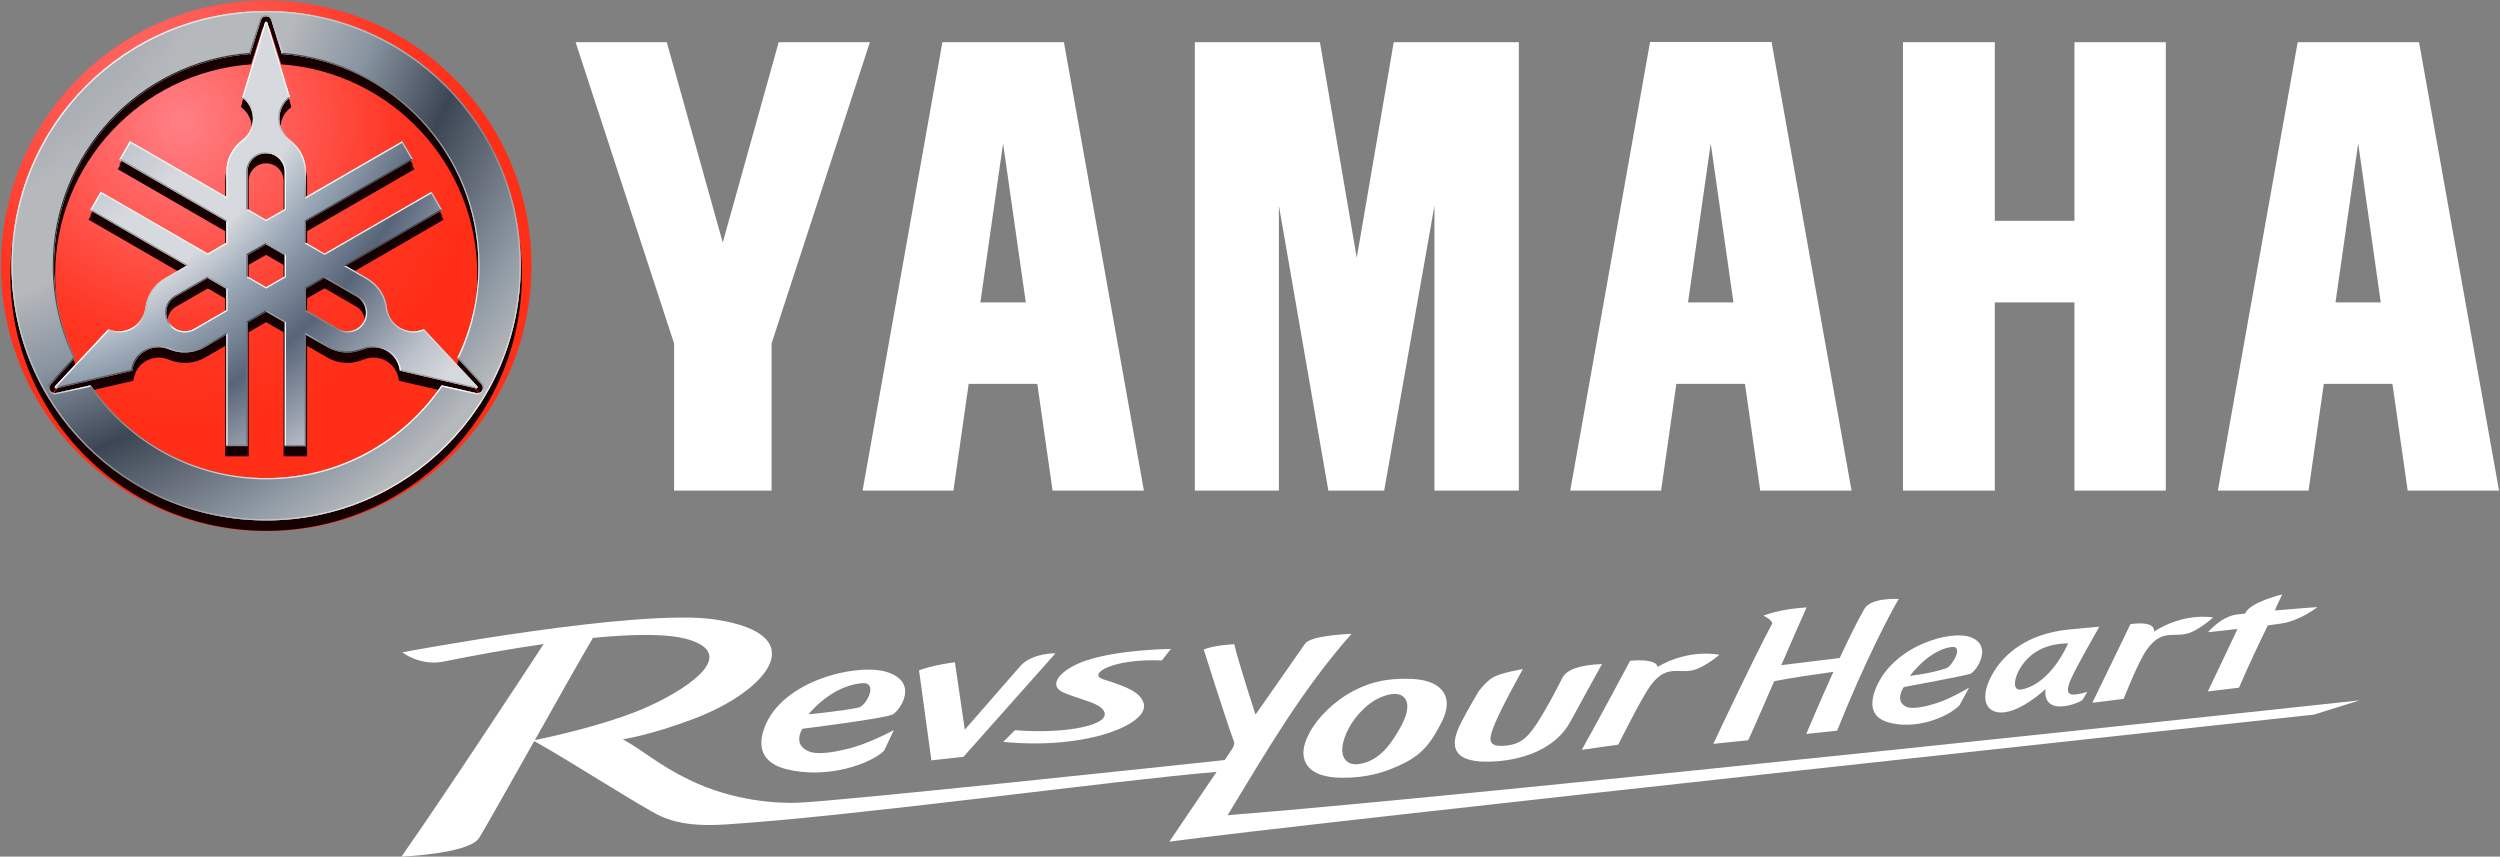 <svg version="1.2" xmlns="http://www.w3.org/2000/svg" viewBox="0 0 1541 528" width="1541" height="528">
	<rect x="0" y="0" width="1541" height="528" fill="#808080" stroke="none"/>
	<title>7272</title>
	<defs>
		<clipPath clipPathUnits="userSpaceOnUse" id="cp1">
			<path d="m-449-394h10682v14984h-10682z"/>
		</clipPath>
		<radialGradient id="g1" cx="0" cy="0" r="1" gradientUnits="userSpaceOnUse" gradientTransform="matrix(188.155,0,0,188.155,111.534,74.522)">
			<stop offset="0" stop-color="#ff8087"/>
			<stop offset=".719" stop-color="#ff3623"/>
			<stop offset="1" stop-color="#ff2e17"/>
		</radialGradient>
		<radialGradient id="g2" cx="0" cy="0" r="1" gradientUnits="userSpaceOnUse" gradientTransform="matrix(545.711,0,0,545.711,-96.418,-96.728)">
			<stop offset="0" stop-color="#9eadc3"/>
			<stop offset=".209" stop-color="#9eadc3"/>
			<stop offset=".452" stop-color="#f7f8fc"/>
			<stop offset=".544" stop-color="#f7f8fc"/>
			<stop offset=".637" stop-color="#abbbcf"/>
			<stop offset=".742" stop-color="#2d384e"/>
			<stop offset=".895" stop-color="#c0cddb"/>
			<stop offset=".95" stop-color="#f7f8fc"/>
			<stop offset="1" stop-color="#f7f8fc"/>
		</radialGradient>
		<radialGradient id="g3" cx="0" cy="0" r="1" gradientUnits="userSpaceOnUse" gradientTransform="matrix(419.523,0,0,419.523,-25.65,-25.924)">
			<stop offset="0" stop-color="#9caabe"/>
			<stop offset=".209" stop-color="#9caabe"/>
			<stop offset=".456" stop-color="#f7f8fc"/>
			<stop offset=".555" stop-color="#f7f8fc"/>
			<stop offset=".626" stop-color="#a4b4c8"/>
			<stop offset=".743" stop-color="#42526d"/>
			<stop offset=".885" stop-color="#d0d5e1"/>
			<stop offset=".945" stop-color="#f7f8fc"/>
			<stop offset="1" stop-color="#f7f8fc"/>
		</radialGradient>
		<linearGradient id="g4" x2="1" gradientUnits="userSpaceOnUse" gradientTransform="matrix(220.894,220.894,-220.894,220.894,53.608,53.365)">
			<stop offset="0" stop-color="#f2f2f2"/>
			<stop offset=".637" stop-color="#85878b"/>
			<stop offset="1" stop-color="#ececed"/>
		</linearGradient>
		<linearGradient id="g5" x2="1" gradientUnits="userSpaceOnUse" gradientTransform="matrix(-24.402,0,0,-71.206,176.14,111.508)">
			<stop offset="0" stop-color="#ffffff"/>
			<stop offset="1" stop-color="#707176"/>
		</linearGradient>
		<linearGradient id="g6" x2="1" gradientUnits="userSpaceOnUse" gradientTransform="matrix(0,57.406,-15.698,0,148.087,61.339)">
			<stop offset="0" stop-color="#bac4c5"/>
			<stop offset=".483" stop-color="#ffffff"/>
			<stop offset="1" stop-color="#eaeced"/>
		</linearGradient>
		<linearGradient id="g7" x2="1" gradientUnits="userSpaceOnUse" gradientTransform="matrix(-24.427,0,0,-70.699,176.152,111.508)">
			<stop offset="0" stop-color="#f5f6f6"/>
			<stop offset="1" stop-color="#85878b"/>
		</linearGradient>
		<linearGradient id="g8" x2="1" gradientUnits="userSpaceOnUse" gradientTransform="matrix(0,66.307,-18.026,0,180.028,59.764)">
			<stop offset="0" stop-color="#707176"/>
			<stop offset=".544" stop-color="#ffffff"/>
			<stop offset="1" stop-color="#707176"/>
		</linearGradient>
		<linearGradient id="g9" x2="1" gradientUnits="userSpaceOnUse" gradientTransform="matrix(-2.116,-3.848,11.531,-6.341,121.161,194.022)">
			<stop offset="0" stop-color="#ffffff"/>
			<stop offset="1" stop-color="#85878b"/>
		</linearGradient>
		<linearGradient id="g10" x2="1" gradientUnits="userSpaceOnUse" gradientTransform="matrix(.974,1.01,-1.644,1.586,48.981,224.682)">
			<stop offset="0" stop-color="#ffffff"/>
			<stop offset="1" stop-color="#595b61"/>
		</linearGradient>
		<linearGradient id="g11" x2="1" gradientUnits="userSpaceOnUse" gradientTransform="matrix(-52.816,24.373,-5.475,-11.864,138.34,200.651)">
			<stop offset="0" stop-color="#43454b"/>
			<stop offset=".626" stop-color="#b4b5b7"/>
			<stop offset="1" stop-color="#43454b"/>
		</linearGradient>
		<linearGradient id="g12" x2="1" gradientUnits="userSpaceOnUse" gradientTransform="matrix(-4.042,-9.238,19.538,-8.549,118.609,191.372)">
			<stop offset="0" stop-color="#85878b"/>
			<stop offset="1" stop-color="#595b61"/>
		</linearGradient>
		<linearGradient id="g13" x2="1" gradientUnits="userSpaceOnUse" gradientTransform="matrix(-54.21,28.643,-8.675,-16.418,119.49,172.151)">
			<stop offset="0" stop-color="#e8e8e9"/>
			<stop offset=".588" stop-color="#babbbd"/>
			<stop offset=".83" stop-color="#ffffff"/>
			<stop offset="1" stop-color="#c0c1c3"/>
		</linearGradient>
		<linearGradient id="g14" x2="1" gradientUnits="userSpaceOnUse" gradientTransform="matrix(-9.617,-6.347,2.02,-3.06,228.192,194.279)">
			<stop offset="0" stop-color="#ffffff"/>
			<stop offset="1" stop-color="#85878b"/>
		</linearGradient>
		<linearGradient id="g15" x2="1" gradientUnits="userSpaceOnUse" gradientTransform="matrix(49.736,0,0,41.244,211.551,184.418)">
			<stop offset="0" stop-color="#e8e8e9"/>
			<stop offset=".588" stop-color="#babbbd"/>
			<stop offset="1" stop-color="#ffffff"/>
		</linearGradient>
		<linearGradient id="g16" x2="1" gradientUnits="userSpaceOnUse" gradientTransform="matrix(-9.618,-6.347,2.593,-3.929,221.097,205.036)">
			<stop offset="0" stop-color="#ffffff"/>
			<stop offset="1" stop-color="#85878b"/>
		</linearGradient>
		<linearGradient id="g17" x2="1" gradientUnits="userSpaceOnUse" gradientTransform="matrix(-1.154,.535,-0.412,-0.89,287.663,225.685)">
			<stop offset="0" stop-color="#d8d9da"/>
			<stop offset="1" stop-color="#9b9c9f"/>
		</linearGradient>
		<linearGradient id="g18" x2="1" gradientUnits="userSpaceOnUse" gradientTransform="matrix(59.387,0,0,23.495,187.822,216.749)">
			<stop offset="0" stop-color="#b0b1b3"/>
			<stop offset=".555" stop-color="#43454b"/>
			<stop offset="1" stop-color="#ffffff"/>
		</linearGradient>
		<linearGradient id="g19" x2="1" gradientUnits="userSpaceOnUse" gradientTransform="matrix(-19.923,0,0,-46.616,173.825,21.272)">
			<stop offset="0" stop-color="#d8d9da"/>
			<stop offset="1" stop-color="#626469"/>
		</linearGradient>
		<linearGradient id="g20" x2="1" gradientUnits="userSpaceOnUse" gradientTransform="matrix(-185.185,-185.185,78.087,-78.087,317.707,193.875)">
			<stop offset="0" stop-color="#ffffff"/>
			<stop offset="1" stop-color="#231c1c"/>
		</linearGradient>
		<linearGradient id="g21" x2="1" gradientUnits="userSpaceOnUse" gradientTransform="matrix(4.552,-9.453,18.283,8.804,284.834,241.464)">
			<stop offset="0" stop-color="#ffffff"/>
			<stop offset="1" stop-color="#85878b"/>
		</linearGradient>
		<linearGradient id="g22" x2="1" gradientUnits="userSpaceOnUse" gradientTransform="matrix(4.557,-9.463,27.058,13.03,284.161,241.142)">
			<stop offset="0" stop-color="#ffffff"/>
			<stop offset="1" stop-color="#85878b"/>
		</linearGradient>
		<linearGradient id="g23" x2="1" gradientUnits="userSpaceOnUse" gradientTransform="matrix(-185.224,-185.224,185.299,-185.299,218.016,293.622)">
			<stop offset="0" stop-color="#ffffff"/>
			<stop offset="1" stop-color="#231c1c"/>
		</linearGradient>
		<linearGradient id="g24" x2="1" gradientUnits="userSpaceOnUse" gradientTransform="matrix(-5.606,-11.913,35.131,-16.532,44.367,242.055)">
			<stop offset="0" stop-color="#f5f6f6"/>
			<stop offset="1" stop-color="#43454b"/>
		</linearGradient>
		<linearGradient id="g25" x2="1" gradientUnits="userSpaceOnUse" gradientTransform="matrix(-5.607,-11.915,22.673,-10.67,43.623,242.433)">
			<stop offset="0" stop-color="#f5f6f6"/>
			<stop offset="1" stop-color="#43454b"/>
		</linearGradient>
		<linearGradient id="g26" x2="1" gradientUnits="userSpaceOnUse" gradientTransform="matrix(-185.169,-185.169,438.985,-438.985,242.258,269.337)">
			<stop offset="0" stop-color="#ffffff"/>
			<stop offset="1" stop-color="#231c1c"/>
		</linearGradient>
		<linearGradient id="g27" x2="1" gradientUnits="userSpaceOnUse" gradientTransform="matrix(-19.946,0,0,-46.221,173.836,21.272)">
			<stop offset="0" stop-color="#d8d9da"/>
			<stop offset="1" stop-color="#626469"/>
		</linearGradient>
		<clipPath clipPathUnits="userSpaceOnUse" id="cp2">
			<path d="m10228.44 1356.21v13233.54h-10677.11v-13233.54z"/>
		</clipPath>
	</defs>
	<style>
		.s0 { fill: #ffffff } 
		.s1 { fill: url(#g1) } 
		.s2 { fill: #160000 } 
		.s3 { fill: url(#g2) } 
		.s4 { fill: url(#g3) } 
		.s5 { mix-blend-mode: lighten;fill: #ffffff } 
		.s6 { mix-blend-mode: lighten;fill: #2c3034 } 
		.s7 { mix-blend-mode: lighten;fill: #3e4449 } 
		.s8 { fill: url(#g4) } 
		.s9 { fill: #f0f0f0 } 
		.s10 { fill: url(#g5) } 
		.s11 { fill: #43454b } 
		.s12 { fill: url(#g6) } 
		.s13 { fill: #9b9c9f } 
		.s14 { fill: #f5f6f6 } 
		.s15 { fill: url(#g7) } 
		.s16 { fill: url(#g8) } 
		.s17 { fill: #707176 } 
		.s18 { fill: #c4c5c7 } 
		.s19 { fill: url(#g9) } 
		.s20 { fill: url(#g10) } 
		.s21 { fill: url(#g11) } 
		.s22 { fill: #85878b } 
		.s23 { fill: url(#g12) } 
		.s24 { fill: url(#g13) } 
		.s25 { fill: url(#g14) } 
		.s26 { fill: #d8d9da } 
		.s27 { fill: url(#g15) } 
		.s28 { fill: url(#g16) } 
		.s29 { fill: url(#g17) } 
		.s30 { fill: url(#g18) } 
		.s31 { fill: url(#g19) } 
		.s32 { fill: url(#g20) } 
		.s33 { fill: url(#g21) } 
		.s34 { fill: url(#g22) } 
		.s35 { fill: url(#g23) } 
		.s36 { fill: url(#g24) } 
		.s37 { fill: url(#g25) } 
		.s38 { fill: url(#g26) } 
		.s39 { fill: url(#g27) } 
	</style>
	<g id="Clip-Path: Page 1" clip-path="url(#cp1)">
		<g id="Page 1">
			<path id="Path 3" fill-rule="evenodd" class="s0" d="m1229.6 26v110.1h49.1v-110.1h56.3v276.4h-56.3v-116h-49.1v116h-56.6v-276.4zm-416 0l22.7 132.9 22.8-132.9h77.1v276.4h-52v-175.7l-31 175.7h-34.4l-30.5-175.7v175.7h-51.8v-276.4zm-402.6 0l34.5 123.5 34.5-123.5h56.2l-60.6 185.7v90.7h-60.1v-90.7l-60.7-185.7z"/>
			<path id="Path 4" fill-rule="evenodd" class="s0" d="m705.1 302.4h-56.3l-9.4-65.8h-42.3l-9.4 65.8h-56l49.2-276.4h74.9zm-100.8-116h28l-14-98zm537 116h-56.3l-9.4-65.8h-42.3l-9.4 65.8h-56l49.2-276.5h74.9zm-100.8-116h28l-14-98zm499.9 116h-56.3l-9.4-65.8h-42.3l-9.4 65.8h-55.9l49.2-276.4h74.8zm-100.8-116h27.9l-13.9-98z"/>
			<path id="Path 5" class="s1" d="m164.1 327.4c-90.5 0-163.5-73.1-163.5-163.6 0-90.4 73-163.5 163.5-163.5 90.4 0 163.5 73.1 163.5 163.5 0 90.5-73.1 163.6-163.5 163.6z"/>
			<path id="Path 6" fill-rule="evenodd" class="s2" d="m164.1 327.2c-87.2 0-157.7-70.5-157.7-157.7 0-87.2 70.5-157.7 157.7-157.7 87.1 0 157.6 70.5 157.6 157.7 0 87.2-70.5 157.7-157.6 157.7zm-107.6-84.4c23.5 34.3 62.9 56.8 107.6 56.8 44.6 0 84.1-22.5 107.5-56.8l0.2-0.4 22.3 4.9h0.3c0.9 0 1.8-0.4 2.2-1.3q0.4-0.6 0.4-1.2c0-0.6-0.2-1.1-0.5-1.5l-15.4-16.9 0.2-0.4c8.2-17.1 12.9-36.3 12.9-56.5 0-68.6-53.1-124.9-120.5-129.8l-0.4-0.1-6.9-21.7c-0.4-0.9-1.3-1.6-2.3-1.6-1.1 0-2 0.7-2.4 1.6l-6.9 21.7-0.5 0.1c-67.3 5-120.3 61.2-120.3 129.8 0 20.2 4.6 39.4 12.8 56.5l0.2 0.4-15.4 16.8c-0.3 0.5-0.5 1-0.5 1.6 0 0.4 0.1 0.8 0.4 1.2 0.4 0.9 1.3 1.3 2.2 1.3q0.1 0 0.3 0l22.3-4.9z"/>
			<path id="Path 7" fill-rule="evenodd" class="s2" d="m174.8 281.3v-76.5l-10.8-6.2-10.7 6.2v76.5h-14.5v-68.1l-12.2 7.1c-4 2.3-8.4 3.4-12.6 3.4-3.5 0-6.8-0.7-10-2.1v0.1c-1.9-0.9-4-1.3-6.2-1.3-2.6 0-5.3 0.7-7.8 2.1-4.4 2.5-7.1 7-7.7 11.7l-0.1 0.5-47.4 11q-0.1 0.1-0.3 0.1c-0.5 0-1-0.3-1.3-0.8-0.1-0.2-0.2-0.5-0.2-0.7 0-0.4 0.2-0.8 0.5-1.1l33.2-35.5 0.4 0.2c2 0.9 4.1 1.3 6.2 1.3 2.7 0 5.4-0.7 7.8-2.1 4.5-2.6 7.2-7 7.8-11.7 0.9-7.6 5.3-14.7 12.4-18.8l12.3-7.1-59-34.1 7.3-12.5 66.2 38.2 10.7-6.2v-12.4l-66.2-38.2 7.3-12.6 58.9 34.1v-14.2c0-8.3 4-15.6 10.1-20.2 3.8-2.9 6.3-7.4 6.3-12.6 0-5.1-2.5-9.7-6.3-12.5l-0.4-0.3 14.1-46.6c0.2-0.6 0.8-1 1.5-1 0.6 0 1.2 0.4 1.4 1l14.1 46.6-0.3 0.3c-3.9 2.8-6.4 7.4-6.4 12.5 0 5.2 2.5 9.7 6.3 12.6 6.1 4.6 10.1 11.9 10.1 20.2v14.2l58.9-34.1 7.3 12.6-66.2 38.2v12.4l10.7 6.2 66.3-38.2 7.2 12.5-59 34.1 12.3 7.1c7.1 4.1 11.5 11.2 12.4 18.8 0.6 4.7 3.3 9.1 7.8 11.7 2.4 1.4 5.1 2.1 7.8 2.1 2.1 0 4.2-0.4 6.2-1.3l0.4-0.2 33.3 35.5c0.2 0.3 0.4 0.7 0.4 1.1q0 0.4-0.2 0.7c-0.3 0.5-0.8 0.8-1.3 0.8q-0.2 0-0.4-0.1l-47.3-11-0.1-0.5c-0.5-4.7-3.3-9.1-7.7-11.7-2.5-1.4-5.2-2.1-7.8-2.1-2.2 0-4.3 0.4-6.2 1.3v-0.1c-3.2 1.4-6.6 2.1-10 2.1-4.2 0-8.6-1.1-12.5-3.4l-12.3-7.1v68.1zm-21.5-118.1v12.5l10.7 6.2 10.8-6.2v-12.4l-10.8-6.2zm-44.7 25.8c-3.5 2-5.4 5.6-5.4 9.3 0 1.8 0.5 3.7 1.4 5.4 2 3.5 5.6 5.4 9.4 5.4 1.8 0 3.6-0.5 5.3-1.5l19.5-11.2v-12.4l-10.7-6.2zm80.7-5.1v12.4l19.5 11.3c1.7 1 3.6 1.4 5.4 1.4 3.7 0 7.3-1.9 9.3-5.4 1-1.7 1.4-3.5 1.4-5.3 0-3.8-1.9-7.4-5.3-9.3l-19.5-11.3zm-36-49.9l10.7 6.2 10.8-6.3v-22.5c0-5.9-4.8-10.7-10.7-10.7-6 0-10.8 4.8-10.8 10.7zm10.7 48.6l0.4-0.6z"/>
			<path id="Path 8" fill-rule="evenodd" class="s2" d="m164.1 324c-86.9 0-157-70.2-157-157 0-86.9 70.1-157 157-157 86.8 0 156.9 70.1 156.9 157 0 86.8-70.1 157-156.9 157zm133.1-80.1c0.7-1.2 0.6-2.6-0.2-3.6l-15.1-16.5c8.3-17.2 13-36.5 13-56.8 0-69-53.4-125.5-121.1-130.5l-6.7-21.4c-0.5-1.2-1.7-1.9-3-1.9-1.4 0-2.5 0.8-3.1 1.9l-6.7 21.4c-67.7 5-121 61.5-121 130.5 0 20.3 4.6 39.6 12.9 56.8l-15.1 16.5c-0.8 1-0.9 2.4-0.2 3.6 0.7 1.2 2 1.8 3.2 1.6l21.8-4.8c23.6 34.5 63.2 57.1 108.2 57.1 44.9 0 84.5-22.6 108.1-57.1l21.8 4.8c1.3 0.2 2.6-0.4 3.2-1.6z"/>
			<path id="Path 9" fill-rule="evenodd" class="s2" d="m294.3 242.2c-0.2 0.3-0.6 0.4-0.9 0.4l-46.9-10.9c-0.6-5-3.4-9.6-8.1-12.3-4.6-2.7-10-2.9-14.6-0.9h0.1c-6.9 2.9-15 2.7-22-1.3l-13.3-7.7v68.6h-13.1v-76.2l-11.5-6.6-11.4 6.6v76.2h-13.1v-68.6l-13.3 7.7c-7 4-15.1 4.2-21.9 1.3-4.6-2-10-1.8-14.6 0.9-4.7 2.7-7.5 7.3-8.1 12.3l-46.9 10.9c-0.3 0-0.7-0.1-0.9-0.4-0.1-0.3-0.1-0.7 0.1-1l32.9-35.2c4.6 2 10 1.9 14.7-0.8 4.6-2.7 7.5-7.3 8-12.2h0.1c0.9-7.4 5.1-14.3 12.1-18.3l13.3-7.7-59.4-34.3 6.5-11.4 66 38.1 11.4-6.6v-13.2l-65.9-38.1 6.5-11.3 59.4 34.3v-15.4c0-8.1 3.9-15.2 9.9-19.7h-0.1c4-2.9 6.6-7.7 6.6-13.1 0-5.3-2.6-10.1-6.6-13.1l14-46.1c0.1-0.3 0.4-0.5 0.8-0.5 0.3 0 0.6 0.2 0.7 0.5l14 46.1c-4 3-6.5 7.8-6.5 13.1 0 5.4 2.5 10.2 6.5 13.1h-0.1c6 4.5 9.9 11.6 9.9 19.7v15.3l59.4-34.2 6.5 11.3-65.9 38.1v13.2l11.4 6.6 66-38.1 6.5 11.4-59.4 34.3 13.3 7.7c7 4 11.2 10.9 12.1 18.3 0.6 4.9 3.5 9.5 8.1 12.2 4.7 2.7 10.1 2.8 14.7 0.8l32.9 35.2c0.2 0.3 0.3 0.7 0.1 1zm-154.8-47.8v-13.2l-11.4-6.7-19.9 11.5c-5.5 3.2-7.3 10.2-4.2 15.6 3.2 5.5 10.2 7.4 15.7 4.2zm13.1-62.3l11.4 6.6 11.4-6.6v-23c0-6.3-5.1-11.4-11.4-11.4-6.3 0-11.4 5.1-11.4 11.4zm22.8 41.6v-13.2l-11.4-6.6-11.4 6.6v13.2l11.4 6.6zm44.4 12.5l-19.9-11.5-11.4 6.6v13.2l19.8 11.5c5.5 3.1 12.5 1.3 15.7-4.2 3.1-5.5 1.2-12.5-4.2-15.6z"/>
			<path id="Path 10" fill-rule="evenodd" class="s3" d="m164.1 320.8c-86.9 0-157-70.2-157-157 0-86.8 70.1-157 157-157 86.8 0 156.9 70.2 156.9 157 0 86.8-70.1 157-156.9 157zm-130.4-78.4q0.2 0 0.4-0.1l21.9-4.8c23.5 34.5 63.1 57.2 108.1 57.2 44.9 0 84.5-22.7 108.1-57.2l21.8 4.9c1.3 0.1 2.6-0.5 3.2-1.7 0.7-1.1 0.6-2.6-0.2-3.6l-15.1-16.5c8.3-17.1 13-36.4 13-56.8 0-69-53.4-125.5-121.1-130.5l-6.7-21.3c-0.5-1.2-1.7-2-3-2-1.4 0-2.5 0.8-3.1 2l-6.7 21.3c-67.7 5-121.1 61.5-121.1 130.5 0 20.4 4.7 39.7 13 56.8l-15.1 16.6c-0.8 1-0.9 2.4-0.2 3.5 0.6 1.1 1.7 1.7 2.8 1.7z"/>
			<path id="Path 11" fill-rule="evenodd" class="s4" d="m164.1 13.4c0.3 0 0.6 0.2 0.7 0.6l14 46.1c-4 2.9-6.6 7.7-6.6 13.1 0 5.4 2.6 10.1 6.6 13.1h-0.1c6 4.4 9.9 11.6 9.9 19.6v15.4l59.4-34.3 6.5 11.3-65.9 38.1v13.3l11.4 6.6 66-38.1 6.6 11.3-59.5 34.3 13.3 7.7c7 4 11.3 11 12.1 18.4v-0.1c0.6 4.9 3.5 9.6 8.1 12.2 4.7 2.8 10.1 2.9 14.7 0.9l32.9 35.2c0.2 0.2 0.3 0.6 0.1 0.9-0.2 0.3-0.6 0.5-0.9 0.4l-46.9-10.9c-0.6-4.9-3.4-9.6-8.1-12.3-4.6-2.6-10-2.8-14.6-0.8v-0.1c-6.8 3-14.9 2.7-21.9-1.3l-13.3-7.6v68.6h-13.1v-76.2l-11.5-6.6-11.4 6.6v76.2h-13.1v-68.7l-13.3 7.7c-7 4-15.1 4.3-21.9 1.3v0.1c-4.6-2-10-1.9-14.6 0.8-4.7 2.7-7.5 7.3-8.1 12.3l-46.9 10.9c-0.3 0.1-0.7-0.1-0.9-0.4-0.1-0.3-0.1-0.7 0.1-0.9l32.9-35.2c4.6 2 10 1.8 14.7-0.9 4.6-2.6 7.4-7.3 8.1-12.2v0.1c0.9-7.5 5.1-14.4 12.1-18.4l13.3-7.7-59.4-34.3 6.5-11.3 66 38.1 11.4-6.7v-13.2l-66-38 6.6-11.4 59.4 34.3v-15.4c0-8 3.9-15.2 9.9-19.6h-0.1c4-3 6.6-7.7 6.6-13.1 0-5.4-2.6-10.2-6.6-13.1l14-46.1c0.1-0.4 0.4-0.6 0.8-0.6zm-0.1 122.1l11.5-6.6v-23c0-6.3-5.1-11.4-11.4-11.4-6.4 0-11.5 5.1-11.5 11.4v23zm0 41.5l11.5-6.6v-13.2l-11.5-6.6-11.4 6.6v13.2zm50.1 27.2c4 0 7.8-2.1 9.9-5.7 3.2-5.5 1.3-12.5-4.1-15.7l-19.9-11.5-11.4 6.7v13.2l19.8 11.5c1.8 1 3.8 1.5 5.7 1.5zm-100.2 0q3 0 5.7-1.5l19.9-11.5v-13.2l-11.5-6.6-19.8 11.4c-5.5 3.2-7.4 10.2-4.2 15.7 2.1 3.6 5.9 5.7 9.9 5.7z"/>
			<g id="&lt;Group&gt;" style="opacity: .4">
				<path id="Path 13" fill-rule="evenodd" class="s5" d="m164.1 320.8c-86.9 0-157-70.2-157-157 0-86.8 70.1-157 157-157 86.8 0 156.9 70.2 156.9 157 0 86.8-70.1 157-156.9 157zm133.1-80.1c0.7-1.2 0.6-2.6-0.2-3.6l-15.1-16.5c8.3-17.1 13-36.4 13-56.8 0-69-53.4-125.5-121.1-130.5l-6.7-21.3c-0.5-1.2-1.7-2-3-2-1.4 0-2.5 0.8-3.1 2l-6.7 21.3c-67.7 5-121 61.5-121 130.5 0 20.4 4.6 39.7 12.9 56.8l-15.1 16.6c-0.8 1-0.9 2.4-0.2 3.5 0.7 1.2 2 1.8 3.2 1.6l21.8-4.8c23.6 34.5 63.2 57.2 108.2 57.2 44.9 0 84.5-22.7 108.1-57.2l21.8 4.9c1.3 0.1 2.6-0.5 3.2-1.7z"/>
				<g id="&lt;Group&gt;" style="opacity: .8">
					<path id="Path 15" fill-rule="evenodd" class="s6" d="m164.1 320.8c-86.9 0-157-70.2-157-157 0-86.8 70.1-157 157-157 86.8 0 156.9 70.2 156.9 157 0 86.8-70.1 157-156.9 157zm133.1-80.1c0.7-1.2 0.6-2.6-0.2-3.6l-15.1-16.5c8.3-17.1 13-36.4 13-56.8 0-69-53.4-125.5-121.1-130.5l-6.7-21.3c-0.5-1.2-1.7-2-3-2-1.4 0-2.5 0.8-3.1 2l-6.7 21.3c-67.7 5-121 61.5-121 130.5 0 20.4 4.6 39.7 12.9 56.8l-15.1 16.6c-0.8 1-0.9 2.4-0.2 3.5 0.7 1.2 2 1.8 3.2 1.6l21.8-4.8c23.6 34.5 63.2 57.2 108.2 57.2 44.9 0 84.5-22.7 108.1-57.2l21.8 4.9c1.3 0.1 2.6-0.5 3.2-1.7z"/>
				</g>
			</g>
			<g id="&lt;Group&gt;" style="opacity: .3">
				<path id="Path 19" fill-rule="evenodd" class="s5" d="m294.3 239c-0.2 0.3-0.6 0.5-0.9 0.4l-46.9-10.9c-0.6-5-3.4-9.6-8.1-12.3-4.6-2.6-10-2.8-14.6-0.8l0.1-0.1c-6.9 3-15 2.7-22-1.3l-13.3-7.7v68.7h-13.1v-76.2l-11.5-6.6-11.4 6.6v76.2h-13.1v-68.7l-13.3 7.7c-7 4-15.1 4.2-21.9 1.3v0.1c-4.6-2-10-1.8-14.6 0.8-4.7 2.7-7.5 7.3-8.1 12.3l-46.9 10.9c-0.3 0.1-0.7-0.1-0.9-0.4-0.1-0.3-0.1-0.7 0.1-1l32.9-35.1c4.6 2 10 1.8 14.7-0.8 4.6-2.7 7.5-7.3 8-12.3l0.1 0.1c0.9-7.5 5.1-14.4 12.1-18.4l13.3-7.7-59.4-34.3 6.5-11.3 66 38.1 11.4-6.7v-13.2l-65.9-38.1 6.5-11.3 59.4 34.3v-15.4c0-8 3.9-15.1 9.9-19.6h-0.1c4-3 6.6-7.8 6.6-13.1 0-5.4-2.6-10.2-6.6-13.1l14-46.1c0.1-0.4 0.4-0.6 0.8-0.6 0.3 0 0.6 0.2 0.7 0.6l14 46.1c-4 2.9-6.5 7.7-6.5 13.1 0 5.3 2.5 10.1 6.5 13.1h-0.1c6 4.5 9.9 11.6 9.9 19.6v15.4l59.4-34.3 6.5 11.3-65.9 38.1v13.2l11.4 6.7 66-38.1 6.5 11.3-59.4 34.3 13.3 7.7c7 4 11.2 11 12.1 18.4v-0.1c0.6 5 3.5 9.6 8.1 12.3 4.7 2.6 10.1 2.8 14.7 0.8l32.9 35.2c0.2 0.2 0.3 0.6 0.1 0.9zm-154.8-47.8v-13.2l-11.4-6.6-19.9 11.5c-5.5 3.1-7.3 10.1-4.2 15.6 3.2 5.5 10.2 7.3 15.7 4.2zm13.1-62.4l11.4 6.6 11.4-6.6v-22.9c0-6.3-5.1-11.5-11.4-11.5-6.3 0-11.4 5.2-11.4 11.5zm22.8 41.6v-13.2l-11.4-6.6-11.4 6.6v13.2l11.4 6.6zm44.4 12.4l-19.9-11.5-11.4 6.7v13.2l19.8 11.4c5.5 3.2 12.5 1.3 15.7-4.1 3.1-5.5 1.2-12.5-4.2-15.7z"/>
				<g id="&lt;Group&gt;" style="opacity: .6">
					<path id="Path 21" fill-rule="evenodd" class="s7" d="m294.3 239c-0.2 0.3-0.6 0.5-0.9 0.4l-46.9-10.9c-0.6-5-3.4-9.6-8.1-12.3-4.6-2.6-10-2.8-14.6-0.8l0.1-0.1c-6.9 3-15 2.7-22-1.3l-13.3-7.7v68.7h-13.1v-76.2l-11.5-6.6-11.4 6.6v76.2h-13.1v-68.7l-13.3 7.7c-7 4-15.1 4.2-21.9 1.3v0.1c-4.6-2-10-1.8-14.6 0.8-4.7 2.7-7.5 7.3-8.1 12.3l-46.9 10.9c-0.3 0.1-0.7-0.1-0.9-0.4-0.1-0.3-0.1-0.7 0.1-1l32.9-35.1c4.6 2 10 1.8 14.7-0.8 4.6-2.7 7.5-7.3 8-12.3l0.1 0.1c0.9-7.5 5.1-14.4 12.1-18.4l13.3-7.7-59.4-34.3 6.5-11.3 66 38.1 11.4-6.7v-13.2l-65.9-38.1 6.5-11.3 59.4 34.3v-15.4c0-8 3.9-15.1 9.9-19.6h-0.1c4-3 6.6-7.8 6.6-13.1 0-5.4-2.6-10.2-6.6-13.1l14-46.1c0.1-0.4 0.4-0.6 0.8-0.6 0.3 0 0.6 0.2 0.7 0.6l14 46.1c-4 2.9-6.5 7.7-6.5 13.1 0 5.3 2.5 10.1 6.5 13.1h-0.1c6 4.5 9.9 11.6 9.9 19.6v15.4l59.4-34.3 6.5 11.3-65.9 38.1v13.2l11.4 6.7 66-38.1 6.5 11.3-59.4 34.3 13.3 7.7c7 4 11.2 11 12.1 18.4v-0.1c0.6 5 3.5 9.6 8.1 12.3 4.7 2.6 10.1 2.8 14.7 0.8l32.9 35.2c0.2 0.2 0.3 0.6 0.1 0.9zm-154.8-47.8v-13.2l-11.4-6.6-19.9 11.5c-5.5 3.1-7.3 10.1-4.2 15.6 3.2 5.5 10.2 7.3 15.7 4.2zm13.1-62.4l11.4 6.6 11.4-6.6v-22.9c0-6.3-5.1-11.5-11.4-11.5-6.3 0-11.4 5.2-11.4 11.5zm22.8 41.6v-13.2l-11.4-6.6-11.4 6.6v13.2l11.4 6.6zm44.4 12.4l-19.9-11.5-11.4 6.7v13.2l19.8 11.4c5.5 3.2 12.5 1.3 15.7-4.1 3.1-5.5 1.2-12.5-4.2-15.7z"/>
				</g>
			</g>
			<path id="Path 24" fill-rule="evenodd" class="s8" d="m164.1 320.8c-86.9 0-157-70.2-157-157 0-86.8 70.1-157 157-157 86.8 0 156.9 70.2 156.9 157 0 86.8-70.1 157-156.9 157zm0-0.8c43.1 0 82.1-17.4 110.4-45.7 28.3-28.3 45.7-67.3 45.7-110.5 0-43.1-17.4-82.2-45.7-110.5-28.3-28.2-67.3-45.7-110.4-45.7-43.2 0-82.2 17.5-110.5 45.7-28.2 28.3-45.7 67.4-45.7 110.5 0 43.2 17.5 82.2 45.7 110.5 28.3 28.3 67.3 45.7 110.5 45.7z"/>
			<path id="Path 25" class="s9" d="m164 136.4v-0.9l-11.4-6.6-0.8 0.4z"/>
			<path id="Path 26" class="s10" d="m151.8 105.9v23.4l0.8-0.4v-23c0-6.3 5.1-11.4 11.4-11.4v-0.8c-6.7 0-12.2 5.5-12.2 12.2z"/>
			<path id="Path 27" class="s11" d="m164 149.7l-12.2 7 0.8 0.5 11.4-6.6z"/>
			<path id="Path 28" class="s0" d="m164 14.2c0 0 0 0 0.1 0v-0.8c-0.4 0-0.7 0.2-0.8 0.6l-14 46.1 0.9-0.3z"/>
			<path id="Path 29" class="s12" d="m149.3 60.1c4 2.9 6.6 7.7 6.6 13.1 0 5.4-2.6 10.1-6.6 13.1h0.1c-6 4.4-9.9 11.6-9.9 19.6v15.4l0.8 1.4v-16.8c0-7.8 3.8-14.7 9.6-19h-0.1c4.2-3.1 6.9-8.1 6.9-13.7 0-5.4-2.6-10.3-6.5-13.4z"/>
			<path id="Path 30" class="s13" d="m73.6 98.3l65.9 38.1 0.8-0.4-65.7-38z"/>
			<path id="Path 31" class="s14" d="m139.5 149.6l0.8 0.5v-14.1l-0.8 0.4z"/>
			<path id="Path 32" class="s0" d="m74.6 98l5.8-9.9-0.3-1.1-6.5 11.4z"/>
			<path id="Path 33" class="s9" d="m139.5 121.3l-59.4-34.3 0.3 1.1 59.9 34.6z"/>
			<path id="Path 34" class="s14" d="m164 136.4v-0.9l11.5-6.6 0.8 0.4z"/>
			<path id="Path 35" class="s15" d="m164 94.5c6.3 0 11.5 5.1 11.5 11.4v23l0.8 0.4v-23.4c0-6.7-5.5-12.2-12.3-12.2z"/>
			<path id="Path 36" class="s13" d="m164 149.7l12.3 7-0.8 0.5-11.5-6.6z"/>
			<path id="Path 37" class="s14" d="m164.1 14.2v-0.8c0.3 0 0.6 0.2 0.7 0.6l14 46.1-0.9-0.3z"/>
			<path id="Path 38" class="s16" d="m171.5 73.2c0 5.6 2.6 10.6 6.8 13.7 5.8 4.3 9.5 11.2 9.5 19v16.8l0.8-1.4v-15.4c0-8-3.9-15.2-9.9-19.6h0.1c-4-3-6.6-7.8-6.6-13.1 0-5.4 2.6-10.2 6.6-13.2l-0.9-0.2c-3.9 3.1-6.4 7.9-6.4 13.4z"/>
			<path id="Path 39" class="s11" d="m254.6 98.3l-66 38.1-0.8-0.4 65.7-38z"/>
			<path id="Path 40" class="s17" d="m188.6 149.6l-0.8 0.5v-14.1l0.8 0.4z"/>
			<path id="Path 41" class="s18" d="m253.5 98l-5.8-10 0.3-1 6.6 11.3z"/>
			<path id="Path 42" fill-rule="evenodd" class="s14" d="m188.6 121.3l59.4-34.3-0.3 1.1-59.9 34.6zm-48.3 70.3l-0.8-0.5v-13.2l0.8-0.4z"/>
			<path id="Path 43" class="s19" d="m119.7 202.6c-5.5 3.2-12.5 1.3-15.7-4.1l-0.6 0.4c3.3 5.8 10.8 7.8 16.7 4.4l20.2-11.7-0.8-0.4z"/>
			<path id="Path 44" class="s9" d="m151.8 170.8l12.2 7.1v-0.9l-11.4-6.6z"/>
			<path id="Path 45" class="s20" d="m34.5 238.6l-0.7 0.4c0.2 0.3 0.5 0.5 0.9 0.4l46.9-10.9-0.7-0.7z"/>
			<path id="Path 46" class="s21" d="m125.8 213.3c-6.7 3.9-14.6 4.1-21.2 1.3-4.8-2.1-10.5-1.9-15.3 0.9-4.7 2.7-7.7 7.3-8.4 12.3l0.7 0.7c0.6-5 3.4-9.6 8.1-12.3 4.6-2.7 10-2.8 14.6-0.9 6.8 2.9 14.9 2.7 21.9-1.3l13.3-7.7 0.8-1.4z"/>
			<path id="Path 47" class="s17" d="m152.6 274.9v-76.2l-0.8-0.4v75.8z"/>
			<path id="Path 48" class="s11" d="m164 192.1v-0.9l-12.2 7.1 0.8 0.4z"/>
			<path id="Path 49" class="s22" d="m151.8 274.1h-11.5l-0.8 0.8h13.1z"/>
			<path id="Path 50" class="s14" d="m139.5 206.3v68.6l0.8-0.8v-69.2z"/>
			<path id="Path 51" class="s13" d="m140.3 177.5l-0.8 0.5-11.4-6.6v-0.9z"/>
			<path id="Path 52" class="s23" d="m107.8 182.2c-5.8 3.3-7.8 10.8-4.4 16.7l0.6-0.4c-3.1-5.5-1.2-12.5 4.2-15.7l19.9-11.4v-0.9z"/>
			<path id="Path 53" class="s17" d="m151.8 170.9v-14.2l0.8 0.5v13.2z"/>
			<path id="Path 54" class="s0" d="m34.5 238.6l-0.7 0.4c-0.1-0.3-0.1-0.7 0.2-1l32.8-35.1 0.3 0.9z"/>
			<path id="Path 55" class="s24" d="m115 163.8l-13.3 7.7c-7 4-11.2 10.9-12.1 18.4v-0.1c-0.6 4.9-3.5 9.6-8.1 12.2-4.7 2.7-10.1 2.9-14.7 0.9l0.2 0.9c4.7 1.9 10.2 1.6 14.9-1.1 4.8-2.8 7.8-7.6 8.4-12.7h0.1c0.8-7.2 4.9-13.9 11.7-17.8l14.5-8.4z"/>
			<path id="Path 56" class="s9" d="m62.1 118.2l66 38.1v0.9l-65.7-38z"/>
			<path id="Path 57" class="s14" d="m139.5 149.6l0.8 0.5-12.2 7.1v-1z"/>
			<path id="Path 58" class="s0" d="m62.4 119.2l-5.8 10-1 0.3 6.5-11.4z"/>
			<path id="Path 59" class="s13" d="m115 163.8l-59.4-34.3 1-0.3 59.9 34.6z"/>
			<path id="Path 60" class="s11" d="m187.8 177.5l0.8 0.5 11.4-6.6v-0.9z"/>
			<path id="Path 61" class="s25" d="m200 171.4l19.9 11.4c5.4 3.2 7.3 10.2 4.2 15.7l0.6 0.4c3.4-5.9 1.4-13.4-4.4-16.7l-20.3-11.7z"/>
			<path id="Path 62" class="s14" d="m176.3 170.9v-14.2l-0.8 0.5v13.2z"/>
			<path id="Path 63" class="s26" d="m293.6 238.6l0.7 0.4c0.1-0.3 0.1-0.7-0.1-0.9l-32.9-35.2-0.2 0.9z"/>
			<path id="Path 64" class="s27" d="m211.6 163.8l14.5 8.4c6.7 3.9 10.8 10.6 11.7 17.8 0.6 5.1 3.6 9.9 8.4 12.7 4.7 2.7 10.2 3 14.9 1.1l0.2-0.9c-4.6 2-10 1.9-14.7-0.9-4.6-2.6-7.5-7.2-8.1-12.2-0.8-7.4-5.1-14.3-12.1-18.3l-13.3-7.7z"/>
			<path id="Path 65" class="s14" d="m266 118.2l-66 38.1v0.9l65.7-37.9z"/>
			<path id="Path 66" class="s9" d="m188.6 149.6l-0.8 0.5 12.2 7v-0.8z"/>
			<path id="Path 67" class="s18" d="m265.7 119.2l5.8 10 1 0.3-6.5-11.3z"/>
			<path id="Path 68" class="s11" d="m213.1 163.8l59.4-34.3-1-0.3-59.9 34.6z"/>
			<path id="Path 69" class="s17" d="m187.8 177.5l0.8 0.5v13.2l-0.8 0.4z"/>
			<path id="Path 70" class="s28" d="m187.8 191.6l20.2 11.7c5.9 3.4 13.4 1.4 16.7-4.4l-0.6-0.4c-3.2 5.4-10.2 7.3-15.7 4.1l-19.8-11.4z"/>
			<path id="Path 71" class="s0" d="m176.3 170.8l-12.3 7.1v-0.9l11.5-6.6z"/>
			<path id="Path 72" class="s29" d="m246.5 228.5l46.9 10.9c0.3 0.1 0.7-0.1 0.9-0.4l-0.7-0.4v0.1l-46.4-10.8z"/>
			<path id="Path 73" class="s30" d="m188.6 206.4l13.3 7.6c7 4.1 15.1 4.3 21.9 1.3 4.6-1.9 10-1.7 14.6 0.9 4.7 2.7 7.5 7.4 8.1 12.3l0.7-0.6c-0.7-5-3.7-9.6-8.4-12.3-4.8-2.8-10.5-3-15.2-1-6.7 2.9-14.6 2.6-21.3-1.2l-14.5-8.4z"/>
			<path id="Path 74" class="s14" d="m175.5 274.9v-76.2l0.8-0.4v75.8z"/>
			<path id="Path 75" class="s13" d="m164 192.1v-0.9l12.3 7.1-0.8 0.4z"/>
			<path id="Path 76" class="s22" d="m176.3 274.2h11.5l0.8 0.8h-13.1z"/>
			<path id="Path 77" class="s17" d="m188.6 206.3v68.6l-0.8-0.8v-69.1z"/>
			<path id="Path 78" class="s31" d="m164.1 10c1.3 0 2.5 0.8 3 2l6.7 21.3 0.6-0.7-6.6-20.9v-0.1c-0.7-1.4-2.1-2.4-3.7-2.4z"/>
			<path id="Path 79" class="s32" d="m173.8 33.3c67.7 5 121.1 61.5 121.1 130.5 0 20.4-4.7 39.7-13 56.8l1-0.1c8.2-17.2 12.7-36.4 12.7-56.7 0-69.2-53.4-125.9-121.2-131.2z"/>
			<path id="Path 80" class="s33" d="m281.9 220.6l15.1 16.5c0.8 1 0.9 2.5 0.2 3.6l0.7 0.4q0.5-1 0.5-2c0-0.9-0.2-1.7-0.8-2.4l-14.7-16.2z"/>
			<path id="Path 81" class="s34" d="m272.5 238.4l21.2 4.7c0.2 0 0.5 0 0.7 0 1.4 0 2.8-0.7 3.5-2l-0.7-0.4c-0.6 1.2-2 1.9-3.4 1.6l-21.6-4.8z"/>
			<path id="Path 82" class="s35" d="m164.1 294.7c-45 0-84.6-22.7-108.1-57.2l-0.4 0.9c23.7 34.4 63.5 57.1 108.5 57.1 45 0 84.7-22.7 108.4-57.1l-0.3-0.9c-23.6 34.5-63.2 57.2-108.1 57.2z"/>
			<path id="Path 83" class="s36" d="m34.1 242.3c-1.2 0.2-2.5-0.4-3.2-1.6l-0.7 0.4c0.7 1.3 2.1 2 3.5 2q0.2 0 0.5 0l21.4-4.7 0.4-0.9z"/>
			<path id="Path 84" class="s37" d="m30.5 236.6c-0.6 0.8-0.8 1.6-0.8 2.5 0 0.7 0.1 1.4 0.5 2l0.7-0.4c-0.7-1.1-0.6-2.5 0.2-3.5l15.1-16.6-0.9-0.1z"/>
			<path id="Path 85" class="s38" d="m32.5 163.8c0 20.3 4.5 39.5 12.8 56.7l0.9 0.1c-8.3-17.1-13-36.4-13-56.8 0-69 53.4-125.5 121.1-130.5l-0.6-0.7c-67.8 5.3-121.2 62-121.2 131.2z"/>
			<path id="Path 86" class="s39" d="m160.3 11.7l-6.6 20.9 0.6 0.7 6.7-21.3c0.6-1.2 1.7-2 3.1-2v-0.8c-1.7 0-3.2 1.1-3.8 2.5z"/>
			<path id="Path 87" fill-rule="evenodd" class="s0" d="m1406.4 384.3c-2.2 0.4-5.1 0.7-8.5 1.2-5 10.2-10.7 22.1-17.8 38.4l-19.2 2.3c0 0 11.4-23.7 18.3-38.5-9.8 1.1-18.2 2-18.2 2 0 0 7.9-9.6 17.7-10.9 1.4-0.2 3.2-0.4 5.2-0.6q0.1-0.1 0.1-0.2c3.1-7 22.8-11.6 22.8-11.6-1.7 3.8-3.4 6.7-4.6 9.9 13.4-1.2 26.3-2.1 26.3-2.1 0 0-10.4 8.3-22.1 10.1zm-539.3 34.1q16.2 0 22 7.4 5.7 7.4-0.7 19.8c-5.2 9.8-9.8 18-22.1 24.4-12.3 6.3-24.1 9.5-38.8 9.4-10.8 0-17.9-2.5-21.6-7.5q-5.4-7.6 1-19.7c5-9.7 15.2-19.9 27.5-26.4 12.3-6.4 22.1-7.4 32.7-7.4zm-18.3 12.5c-5.6 2.8-13.1 9.8-17.5 18.1-8.5 16.6-1.6 22.5 4.9 22.1 9.5-0.7 17.1-6.9 23-16.1 5-7.7 8.4-14.2 8.3-19.9-0.2-5.4-4.8-11.1-18.7-4.2zm-254.9 35.6l-19.8 2.2-7.6-55.5c8.5-3.3 22.1-5 22.1-5l6.1 41.6c0 0 26.7-30.7 34-39 7.2-8.4 21.9-8.1 21.9-8.1zm31.7-16.4c31.1 2.5 59.9-3.1 54.8-11.9-2.8-4.8-11.9-6.2-23.9-10.9-12.1-4.7-2.4-15 13.1-20.2 20.4-6.8 52.1-7.1 52.1-7.1l-5.5 7.1c-30.7-1.3-46.1 8.5-36.2 11.6 15.9 5 22.4 8.1 24.8 14.3 4.9 12.8-33.9 29.4-86.4 24.3z"/>
			<path id="Path 88" fill-rule="evenodd" class="s0" d="m1207.8 434.8c-7.1 7.3-27.4 15.5-44.4 10.3-6.1-1.9-13.2-7-6.7-21.9 11.3-25.7 46.4-35.2 58.4-30.3 13.3 5.4 3.3 20.7-0.5 22.4-2.1 1-41.1 8.2-41.1 8.2 0 0-6 8.5 1.4 12.1 4.8 2.4 17.7-1.5 23.7-4 9-3.9 15.2-7.8 15.2-7.8zm-30.5-18.2c0 0 13.4-1.5 22.4-4.7 3.6-1.3 11-14 3.3-13.1-14.2 1.8-25.7 17.8-25.7 17.8zm-632.4 46.2c-8.6 8.3-35.5 17.6-60.2 11.3-8.8-2.2-19.8-8.3-13.6-25.3 10.8-29.8 58-40.3 75.8-34.5 19.6 6.4 8.1 23.2 3.5 26-4.1 2.5-55.8 8.9-55.8 8.9 0 0-6.6 9.9 4.3 14.1 7.2 2.8 24.5-1.5 32.4-4.4 11.7-4.4 19.7-8.9 19.7-8.9zm-46.5-22.5c0 0 20-1.9 30.7-4.1 4.9-1 12.7-16 2.1-15.1-19.5 1.9-32.8 19.2-32.8 19.2z"/>
			<path id="Path 89" fill-rule="evenodd" class="s0" d="m1286.6 426.5c-9.9 2.8-14.8 3.1-10.2-7.6 3.1-7.3 17.6-32.6 17.6-32.6 0 0-11.7 1-19.5 1.8-25.6 2.8-38.8 15.3-45.1 25.3-8.6 13.7-6.9 23.8 1.4 25.5 12.4 2.6 30.1-14.2 30.1-14.2 0 0-2.4 11.6 10.3 10.7 7.5-0.6 12.4-3.9 12.4-3.9zm-40.5-1.5c-6.2 1.2-4.5-7.8-0.4-13.9 7-10.7 17.2-14.2 29.1-14.6 0 0-10.1 24.8-28.7 28.5zm-271.1 37.2l22.5-3.2c0 0 14.5-29.1 19.7-36.2 11.3-15.4 18.7-5.4 30.6-11.2 7.2-3.6 12-8 12-8 0 0-18.5-4.1-38.1 7.5 0 0 0.5-5.3-16.9-3.8 0 0-19.1 35.9-29.8 54.9zm314.7-29l19.3-2.4c0 0 8.9-22.6 13.9-29.8 10.8-15.5 18.2-6 29.7-12.2 6.9-3.7 11.5-8.2 11.5-8.2 0 0-17.7-3.4-36.5 8.8 0 0 2.4-6.9-14.4-4.7 0 0-11.8 24.6-23.5 48.5zm-321.6 11.4c6.4-11.9 19.4-35.3 19.4-35.3-14.1 0.6-21.9 3.5-24.5 8.6-2.8 5.6-8.6 16.8-13.7 25-7 11.2-11.2 15.5-20.3 16.6-13.2 1.7-11.3-4.5-7.3-14 5-11.9 17.1-33.1 17-33.1 0 0-13.7 2.3-18.5 5.2-4.8 2.9-8.8 8.6-8.8 8.6-4.7 8-10.7 18.3-12.9 23.9-2.8 7.2-5.4 19.6 18.3 19.4 21.2-0.2 42.2-7.8 51.3-24.9z"/>
			<path id="Path 90" fill-rule="evenodd" class="s0" d="m1454.5 431.7l-28.2 8.8c0 0-628.6 67.7-705.5 78.3 0 0 12.3-18.3 29.1-43-61.3 5-223.7 27.4-302.7 32.4-15.8 1-28.5 0-39.7-5-10-4.4-57.9-35.2-78.2-46.4-15.8 28.1-31 55-33.9 59.6-6.2 10-47.9 11.6-47.9 11.6 28.5-40.8 74.7-111.3 87.6-131-21.9 3.1-43.8 7.2-61.7 10.8-14.6 2.9-25.4-5.7-25.4-5.7 0 0 145.7-27.5 193.1-20.2 61.4 9.4 31.5 44.2-13.5 61.2-27.3 10.3-43.7 12.6-43.7 12.6 13.7 7.6 21.7 15.7 41.2 25.1 27.2 13.2 54.5 14.5 67 14 27.7-1.2 234.8-23.3 262.8-26.3q1.9-2.8 3.9-5.8c1-1.5 2.6-3.6 1.7-5.9-5.5-15-18.5-56.4-18.5-56.4 6.3-2.8 18.8-3.3 18.8-3.3 2.7 11.6 13.1 43.4 13.1 43.4l30.6-43.8c3.6-5.2 28.6-6 28.6-6-29.9 33.8-51.2 70.2-76.4 111.8 153.8-12 697.8-70.8 697.8-70.8zm-1124.8 24.5c6.2-1.3 39.8-8.2 65.5-18.8 24.7-10.3 62-33.3 29.2-43.2-12.8-3.8-34.5-3.4-58.9-1-7 11.8-21.7 37.8-35.8 63zm840.7-87c-4.8 8-20.7 37.9-38 81.2l-19 2c0 0 7.7-18.4 16.7-38.3-10.7 1.5-27.2 3.9-36.5 5.8-5 11.3-10.3 24-16 36.4l-21.5 2.2c0 0 23.6-50.4 36.4-74.4-1.2-2.8-5.6-4.6-5.6-4.6 0 0 4.1-1.7 11.5-3.2 6.8-1.4 15.2-1.9 15.2-1.9-4.1 9-9.4 21.3-15.6 35.6l36-4.4c5.4-11.6 10.9-22.9 15.3-30.4 4.2-7.1 21.1-6 21.1-6z"/>
			<g id="Clip-Path: Mask" clip-path="url(#cp2)">
				<g id="Mask">
				</g>
			</g>
		</g>
	</g>
</svg>